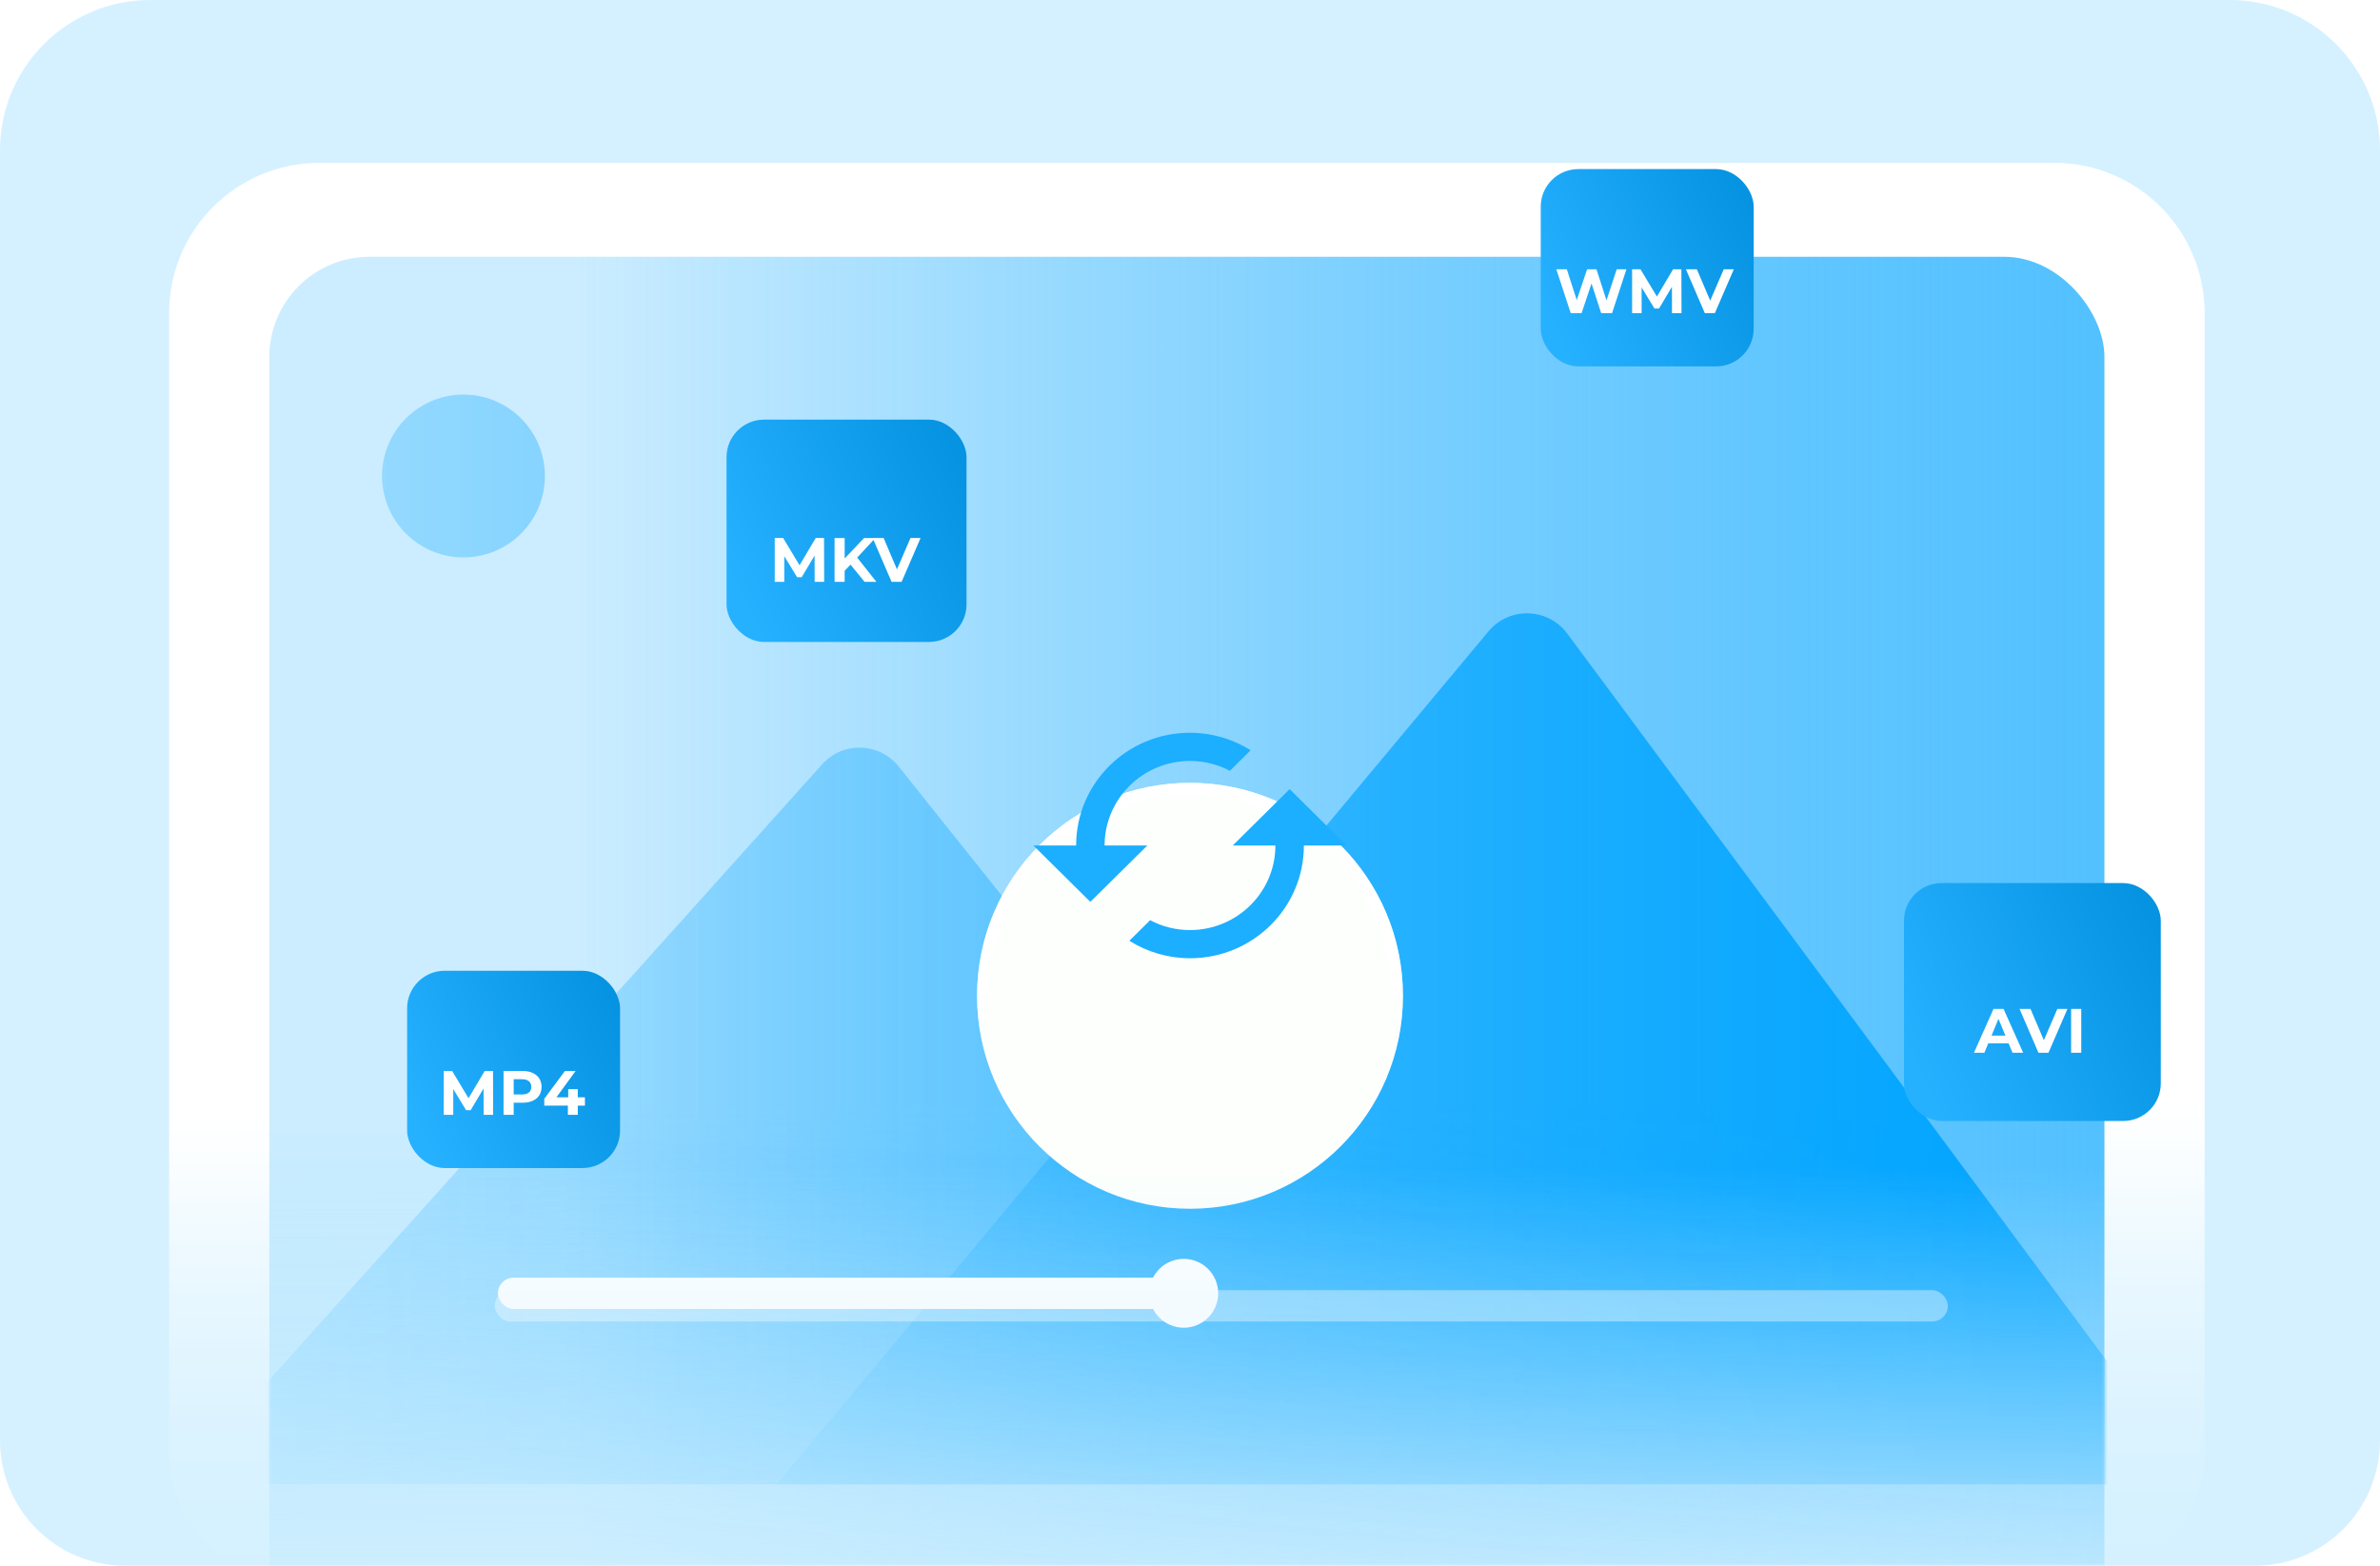 <svg fill="none" height="250" viewBox="0 0 380 250" width="380" xmlns="http://www.w3.org/2000/svg" xmlns:xlink="http://www.w3.org/1999/xlink"><filter id="a" color-interpolation-filters="sRGB" filterUnits="userSpaceOnUse" height="13" width="240" x="75" y="202"><feFlood flood-opacity="0" result="BackgroundImageFix"/><feColorMatrix in="SourceAlpha" result="hardAlpha" type="matrix" values="0 0 0 0 0 0 0 0 0 0 0 0 0 0 0 0 0 0 127 0"/><feOffset dy="2"/><feGaussianBlur stdDeviation="2"/><feComposite in2="hardAlpha" operator="out"/><feColorMatrix type="matrix" values="0 0 0 0 0.867 0 0 0 0 0.751 0 0 0 0 0.668 0 0 0 0.28 0"/><feBlend in2="BackgroundImageFix" mode="normal" result="effect1_dropShadow_2843_2600"/><feBlend in="SourceGraphic" in2="effect1_dropShadow_2843_2600" mode="normal" result="shape"/></filter><filter id="b" color-interpolation-filters="sRGB" filterUnits="userSpaceOnUse" height="100" width="100" x="140" y="89"><feFlood flood-opacity="0" result="BackgroundImageFix"/><feColorMatrix in="SourceAlpha" result="hardAlpha" type="matrix" values="0 0 0 0 0 0 0 0 0 0 0 0 0 0 0 0 0 0 127 0"/><feOffset dy="4"/><feGaussianBlur stdDeviation="8"/><feComposite in2="hardAlpha" operator="out"/><feColorMatrix type="matrix" values="0 0 0 0 0.106 0 0 0 0 0.682 0 0 0 0 1 0 0 0 0.44 0"/><feBlend in2="BackgroundImageFix" mode="normal" result="effect1_dropShadow_2843_2600"/><feBlend in="SourceGraphic" in2="effect1_dropShadow_2843_2600" mode="normal" result="shape"/><feColorMatrix in="SourceAlpha" result="hardAlpha" type="matrix" values="0 0 0 0 0 0 0 0 0 0 0 0 0 0 0 0 0 0 127 0"/><feOffset dy="20"/><feGaussianBlur stdDeviation="10"/><feComposite in2="hardAlpha" k2="-1" k3="1" operator="arithmetic"/><feColorMatrix type="matrix" values="0 0 0 0 0.796 0 0 0 0 0.928 0 0 0 0 1 0 0 0 1 0"/><feBlend in2="shape" mode="normal" result="effect2_innerShadow_2843_2600"/></filter><filter id="c" color-interpolation-filters="sRGB" filterUnits="userSpaceOnUse" height="47.5" width="50" x="57" y="147"><feFlood flood-opacity="0" result="BackgroundImageFix"/><feColorMatrix in="SourceAlpha" result="hardAlpha" type="matrix" values="0 0 0 0 0 0 0 0 0 0 0 0 0 0 0 0 0 0 127 0"/><feOffset/><feGaussianBlur stdDeviation="4"/><feComposite in2="hardAlpha" operator="out"/><feColorMatrix type="matrix" values="0 0 0 0 0.025 0 0 0 0 0.44 0 0 0 0 0.671 0 0 0 0.13 0"/><feBlend in2="BackgroundImageFix" mode="normal" result="effect1_dropShadow_2843_2600"/><feBlend in="SourceGraphic" in2="effect1_dropShadow_2843_2600" mode="normal" result="shape"/></filter><filter id="d" color-interpolation-filters="sRGB" filterUnits="userSpaceOnUse" height="51.5" width="54.318" x="108" y="59"><feFlood flood-opacity="0" result="BackgroundImageFix"/><feColorMatrix in="SourceAlpha" result="hardAlpha" type="matrix" values="0 0 0 0 0 0 0 0 0 0 0 0 0 0 0 0 0 0 127 0"/><feOffset/><feGaussianBlur stdDeviation="4"/><feComposite in2="hardAlpha" operator="out"/><feColorMatrix type="matrix" values="0 0 0 0 0.025 0 0 0 0 0.44 0 0 0 0 0.671 0 0 0 0.13 0"/><feBlend in2="BackgroundImageFix" mode="normal" result="effect1_dropShadow_2843_2600"/><feBlend in="SourceGraphic" in2="effect1_dropShadow_2843_2600" mode="normal" result="shape"/></filter><filter id="e" color-interpolation-filters="sRGB" filterUnits="userSpaceOnUse" height="47.5" width="50" x="238" y="19"><feFlood flood-opacity="0" result="BackgroundImageFix"/><feColorMatrix in="SourceAlpha" result="hardAlpha" type="matrix" values="0 0 0 0 0 0 0 0 0 0 0 0 0 0 0 0 0 0 127 0"/><feOffset/><feGaussianBlur stdDeviation="4"/><feComposite in2="hardAlpha" operator="out"/><feColorMatrix type="matrix" values="0 0 0 0 0.025 0 0 0 0 0.44 0 0 0 0 0.671 0 0 0 0.13 0"/><feBlend in2="BackgroundImageFix" mode="normal" result="effect1_dropShadow_2843_2600"/><feBlend in="SourceGraphic" in2="effect1_dropShadow_2843_2600" mode="normal" result="shape"/></filter><filter id="f" color-interpolation-filters="sRGB" filterUnits="userSpaceOnUse" height="53.985" width="57" x="296" y="133"><feFlood flood-opacity="0" result="BackgroundImageFix"/><feColorMatrix in="SourceAlpha" result="hardAlpha" type="matrix" values="0 0 0 0 0 0 0 0 0 0 0 0 0 0 0 0 0 0 127 0"/><feOffset/><feGaussianBlur stdDeviation="4"/><feComposite in2="hardAlpha" operator="out"/><feColorMatrix type="matrix" values="0 0 0 0 0.025 0 0 0 0 0.44 0 0 0 0 0.671 0 0 0 0.13 0"/><feBlend in2="BackgroundImageFix" mode="normal" result="effect1_dropShadow_2843_2600"/><feBlend in="SourceGraphic" in2="effect1_dropShadow_2843_2600" mode="normal" result="shape"/></filter><linearGradient id="g" gradientUnits="userSpaceOnUse" x1="190" x2="189.948" y1="186.5" y2="250"><stop offset="0" stop-color="#e3e4ff"/><stop offset=".998" stop-color="#caccff" stop-opacity=".21"/></linearGradient><linearGradient id="h" gradientUnits="userSpaceOnUse" x1="184.101" x2="184.638" y1="176.667" y2="252"><stop offset="0" stop-color="#fff"/><stop offset=".998" stop-color="#fff" stop-opacity="0"/></linearGradient><linearGradient id="i" gradientUnits="userSpaceOnUse" x1="336" x2="31.45" y1="164.439" y2="164.439"><stop offset="0" stop-color="#53c1ff"/><stop offset=".802" stop-color="#00a3ff" stop-opacity=".2"/></linearGradient><linearGradient id="j" gradientUnits="userSpaceOnUse" x1="336" x2="31.45" y1="164.439" y2="164.439"><stop offset="0" stop-color="#00a3ff"/><stop offset="1" stop-color="#00a3ff" stop-opacity=".2"/></linearGradient><linearGradient id="k" gradientUnits="userSpaceOnUse" x1="190" x2="190" y1="101" y2="169"><stop offset="0" stop-color="#fff"/><stop offset="1" stop-color="#fff" stop-opacity="0"/></linearGradient><linearGradient id="l"><stop offset="0" stop-color="#26b1ff"/><stop offset="1" stop-color="#0593e2"/></linearGradient><linearGradient id="m" gradientUnits="userSpaceOnUse" x1="67.786" x2="101.097" xlink:href="#l" y1="182.196" y2="166.904"/><linearGradient id="n" gradientUnits="userSpaceOnUse" x1="119.14" x2="156.681" xlink:href="#l" y1="97.649" y2="80.415"/><linearGradient id="o" gradientUnits="userSpaceOnUse" x1="248.786" x2="282.097" xlink:href="#l" y1="54.196" y2="38.904"/><linearGradient id="p" gradientUnits="userSpaceOnUse" x1="307.36" x2="347.529" xlink:href="#l" y1="173.795" y2="155.354"/><mask id="q" height="240" maskUnits="userSpaceOnUse" width="360" x="10" y="10"><path d="m10 34c0-13.255 10.745-24 24-24h312c13.255 0 24 10.745 24 24v196c0 11.046-8.954 20-20 20h-320c-11.046 0-20-8.954-20-20z" fill="url(#g)"/></mask><mask id="r" height="241" maskUnits="userSpaceOnUse" width="293" x="43" y="41"><rect fill="url(#j)" height="241" rx="12" width="293" x="43" y="41"/></mask><mask id="s" height="32" maskUnits="userSpaceOnUse" width="34" x="65" y="155"><rect fill="url(#m)" height="31.5" rx="6" width="34" x="65" y="155"/></mask><mask id="t" height="36" maskUnits="userSpaceOnUse" width="39" x="116" y="67"><rect fill="url(#n)" height="35.5" rx="6" width="38.318" x="116" y="67"/></mask><mask id="u" height="32" maskUnits="userSpaceOnUse" width="34" x="246" y="27"><rect fill="url(#o)" height="31.5" rx="6" width="34" x="246" y="27"/></mask><mask id="v" height="38" maskUnits="userSpaceOnUse" width="41" x="304" y="141"><rect fill="url(#p)" height="37.985" rx="6" width="41" x="304" y="141"/></mask><path d="m0 24c0-13.255 10.745-24 24-24h332c13.255 0 24 10.745 24 24v206c0 11.046-8.954 20-20 20h-340c-11.046 0-20-8.954-20-20z" fill="#d5f1ff"/><g mask="url(#q)"><path d="m27 50c0-13.255 10.745-24 24-24h277c13.255 0 24 10.745 24 24v182c0 11.046-8.954 20-20 20h-285c-11.046 0-20-8.954-20-20z" fill="url(#h)"/><rect fill="url(#i)" height="241" rx="16" width="293" x="43" y="41"/><g fill="#00a4ff" mask="url(#r)"><path d="m235 237h-207l103.278-114.975c3.303-3.677 9.118-3.508 12.203.355z" opacity=".7"/><path d="m351 237h-227l113.664-136.197c3.319-3.976 9.482-3.8 12.568.359z"/><circle cx="74" cy="76" r="13"/></g><g filter="url(#a)" opacity=".4"><rect fill="#fff" height="5" rx="2.5" width="232" x="79" y="204"/></g><rect fill="#fff" height="5" rx="2.5" width="108" x="79.5" y="204"/><circle cx="189" cy="206.5" fill="#fff" r="5.5"/><g filter="url(#b)"><circle cx="190" cy="135" fill="#fcfffc" r="34"/><circle cx="190" cy="135" r="33" stroke="url(#k)" stroke-width="2"/></g><path d="m205.909 126-9.091 9h6.818c0 7.447-6.113 13.5-13.636 13.5-2.221.007-4.408-.534-6.364-1.575l-3.318 3.285c2.894 1.823 6.252 2.791 9.682 2.79 10.045 0 18.182-8.055 18.182-18h6.818zm-29.545 9c0-7.447 6.113-13.5 13.636-13.5 2.295 0 4.477.563 6.364 1.575l3.318-3.285c-2.894-1.823-6.252-2.791-9.682-2.79-10.045 0-18.182 8.055-18.182 18h-6.818l9.091 9 9.091-9z" fill="#1caeff"/></g><g filter="url(#c)"><rect fill="url(#m)" height="31.5" rx="6" width="34" x="65" y="155"/></g><g mask="url(#s)" stroke="#fff" stroke-linecap="square" stroke-linejoin="round" stroke-width="2"><path d="m65 163.5h34"/><path d="m74 153.5 5.5 9"/><path d="m86.5 153.5 6 9"/></g><path d="m77.217 178-.01-4.2-2.06 3.46h-.73l-2.05-3.37v4.11h-1.52v-7h1.34l2.62 4.35 2.58-4.35h1.33l.02 7zm6.211-7c.62 0 1.157.103 1.61.31.46.207.813.5 1.06.88s.37.83.37 1.35c0 .513-.123.963-.37 1.35-.247.38-.6.673-1.06.88-.453.2-.99.3-1.61.3h-1.41v1.93h-1.62v-7zm-.09 3.75c.487 0 .857-.103 1.11-.31.253-.213.38-.513.38-.9 0-.393-.127-.693-.38-.9-.253-.213-.623-.32-1.11-.32h-1.32v2.43zm10.052 1.78h-1.14v1.47h-1.58v-1.47h-3.77v-1.09l3.3-4.44h1.7l-3.06 4.21h1.88v-1.31h1.53v1.31h1.14z" fill="#fff"/><g filter="url(#d)"><rect fill="url(#n)" height="35.5" rx="6" width="38.318" x="116" y="67"/></g><g mask="url(#t)" stroke="#fff" stroke-linecap="square" stroke-linejoin="round" stroke-width="2"><path d="m116 76.58h38.317"/><path d="m126.143 65.31 6.199 10.143"/><path d="m140.23 65.31 6.762 10.143"/></g><path d="m130.07 92.905-.01-4.2-2.06 3.46h-.73l-2.05-3.37v4.11h-1.52v-7h1.34l2.62 4.35 2.58-4.35h1.33l.02 7zm5.731-2.75-.94.98v1.77h-1.61v-7h1.61v3.27l3.1-3.27h1.8l-2.9 3.12 3.07 3.88h-1.89zm11.182-4.25-3.03 7h-1.6l-3.02-7h1.75l2.13 5 2.16-5z" fill="#fff"/><g filter="url(#e)"><rect fill="url(#o)" height="31.5" rx="6" width="34" x="246" y="27"/></g><g mask="url(#u)" stroke="#fff" stroke-linecap="square" stroke-linejoin="round" stroke-width="2"><path d="m246 35.5h34"/><path d="m255 25.5 5.5 9"/><path d="m267.5 25.5 6 9"/></g><path d="m259.681 43-2.29 7h-1.74l-1.54-4.74-1.59 4.74h-1.73l-2.3-7h1.68l1.58 4.92 1.65-4.92h1.5l1.6 4.96 1.63-4.96zm7.275 7-.01-4.2-2.06 3.46h-.73l-2.05-3.37v4.11h-1.52v-7h1.34l2.62 4.35 2.58-4.35h1.33l.02 7zm9.872-7-3.03 7h-1.6l-3.02-7h1.75l2.13 5 2.16-5z" fill="#fff"/><g filter="url(#f)"><rect fill="url(#p)" height="37.985" rx="6" width="41" x="304" y="141"/></g><g mask="url(#v)" stroke="#fff" stroke-linecap="square" stroke-linejoin="round" stroke-width="2"><path d="m304 151.25h41"/><path d="m314.852 139.191 6.632 10.853"/><path d="m329.927 139.191 7.235 10.853"/></g><path d="m320.703 166.588h-3.25l-.62 1.5h-1.66l3.12-7h1.6l3.13 7h-1.7zm-.51-1.23-1.11-2.68-1.11 2.68zm9.905-4.27-3.03 7h-1.6l-3.02-7h1.75l2.13 5 2.16-5zm.584 0h1.62v7h-1.62z" fill="#fff"/></svg>